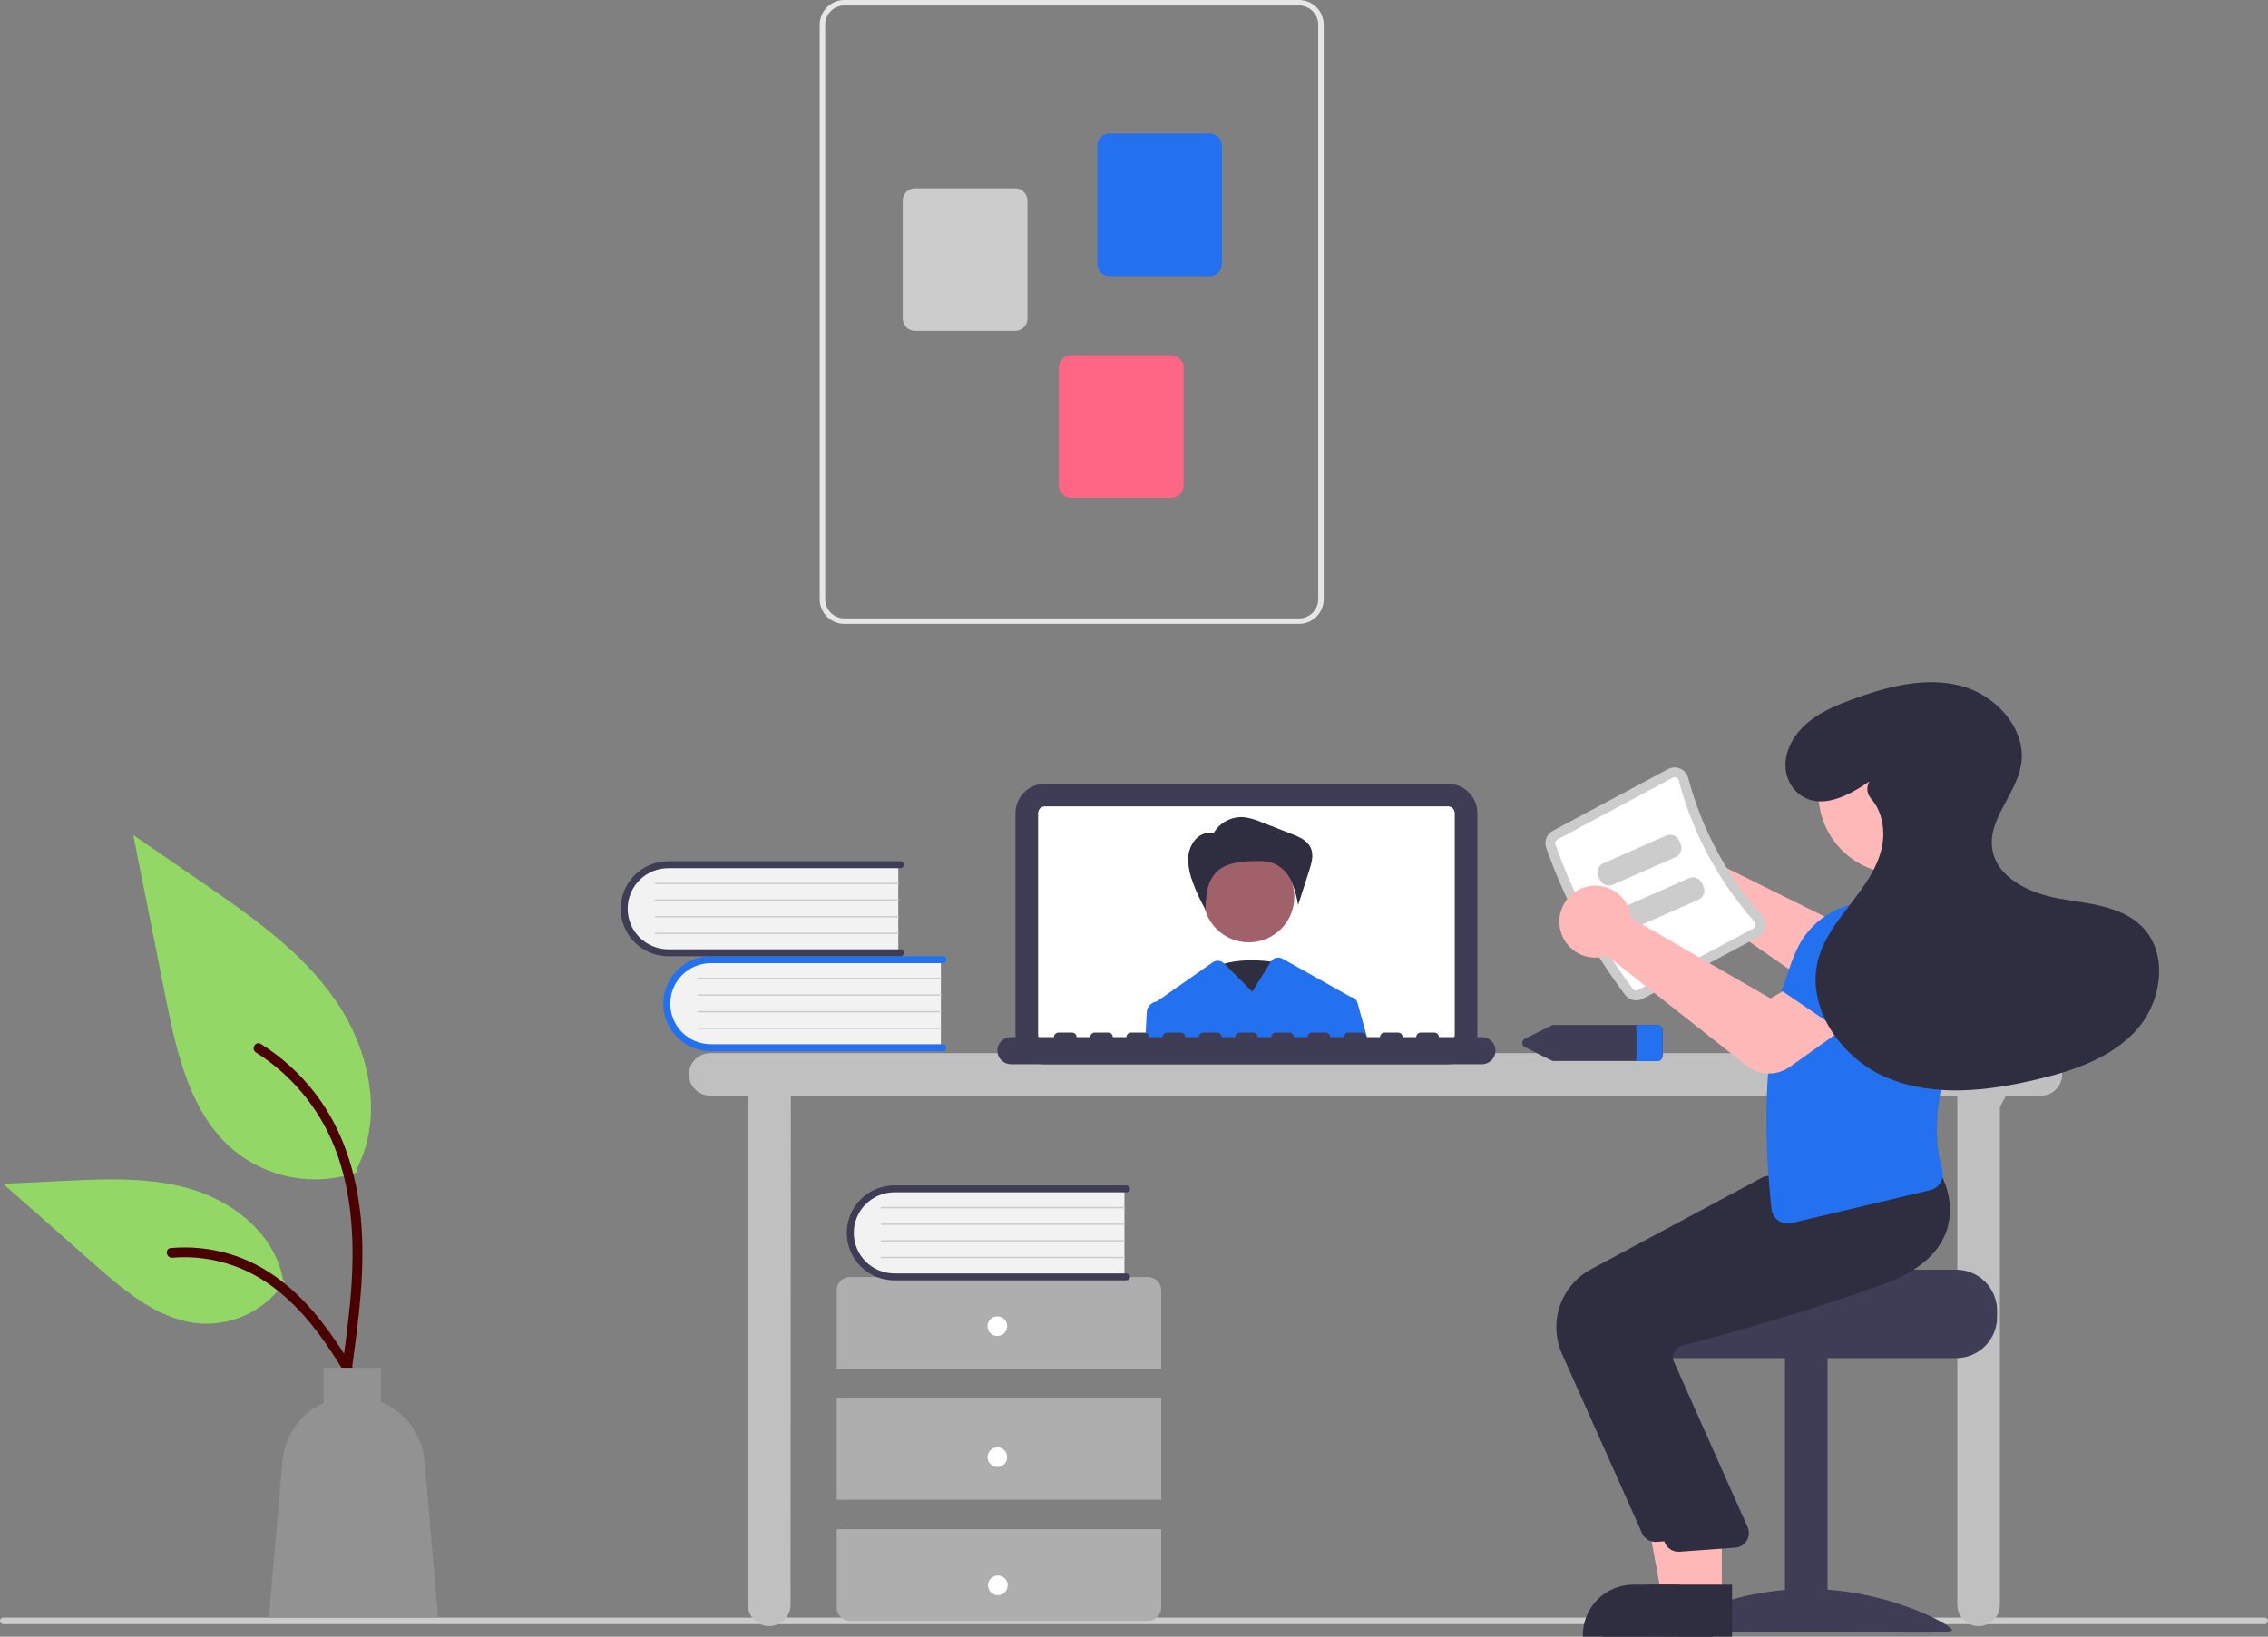 <svg width="302" height="218" viewBox="0 0 302 218" fill="none" xmlns="http://www.w3.org/2000/svg">
<rect x="0" y="0" width="302" height="218" fill="#808080" stroke="none"/>
<g clip-path="url(#clip0_2021_231)">
<path d="M301.564 216.328H0.436C0.321 216.328 0.21 216.282 0.128 216.2C0.046 216.119 0 216.008 0 215.892C0 215.776 0.046 215.665 0.128 215.584C0.21 215.502 0.321 215.456 0.436 215.456H301.564C301.679 215.456 301.79 215.502 301.872 215.584C301.954 215.665 302 215.776 302 215.892C302 216.008 301.954 216.119 301.872 216.2C301.79 216.282 301.679 216.328 301.564 216.328Z" fill="#CCCCCC"/>
<path d="M271.758 140.27H94.573C93.821 140.27 93.099 140.569 92.567 141.1C92.035 141.632 91.737 142.353 91.737 143.105C91.737 143.857 92.035 144.578 92.567 145.109C93.099 145.641 93.821 145.94 94.573 145.94H99.592V213.754C99.592 214.506 99.891 215.227 100.423 215.759C100.955 216.29 101.676 216.589 102.429 216.589C103.181 216.589 103.903 216.29 104.435 215.759C104.967 215.227 105.265 214.506 105.265 213.754L105.309 145.94H260.63V213.754C260.63 214.506 260.929 215.227 261.46 215.759C261.992 216.29 262.714 216.589 263.466 216.589C264.219 216.589 264.94 216.29 265.472 215.759C266.004 215.227 266.303 214.506 266.303 213.754V147.434L267.128 145.94H271.758C272.511 145.94 273.232 145.641 273.764 145.109C274.296 144.578 274.595 143.857 274.595 143.105C274.595 142.353 274.296 141.632 273.764 141.1C273.232 140.569 272.511 140.27 271.758 140.27Z" fill="#C0C0C0"/>
<path d="M192.806 141.754H139.135C138.096 141.753 137.099 141.34 136.364 140.605C135.63 139.871 135.216 138.875 135.215 137.837V108.308C135.216 107.27 135.63 106.274 136.364 105.54C137.099 104.805 138.096 104.392 139.135 104.391H192.806C193.845 104.392 194.842 104.805 195.577 105.54C196.311 106.274 196.725 107.27 196.726 108.308V137.837C196.725 138.875 196.311 139.871 195.577 140.605C194.842 141.34 193.845 141.753 192.806 141.754Z" fill="#3F3D56"/>
<path d="M192.806 107.406H139.135C138.896 107.406 138.666 107.502 138.497 107.671C138.328 107.84 138.232 108.069 138.232 108.309V137.837C138.232 138.077 138.328 138.306 138.497 138.475C138.666 138.644 138.896 138.74 139.135 138.74H192.806C193.045 138.74 193.275 138.644 193.444 138.475C193.613 138.306 193.709 138.077 193.709 137.837V108.309C193.709 108.069 193.613 107.84 193.444 107.671C193.275 107.502 193.045 107.406 192.806 107.406Z" fill="white"/>
<path d="M170.548 128.312C170.548 128.312 164.123 126.833 160.589 129.545C157.055 132.257 165.087 138.422 165.087 138.422L170.548 128.312Z" fill="#2F2E41"/>
<path d="M166.285 125.517C169.632 125.517 172.346 122.805 172.346 119.46C172.346 116.116 169.632 113.404 166.285 113.404C162.938 113.404 160.225 116.116 160.225 119.46C160.225 122.805 162.938 125.517 166.285 125.517Z" fill="#A0616A"/>
<path d="M161.599 110.959C162.003 110.273 162.589 109.713 163.292 109.339C163.994 108.966 164.787 108.793 165.582 108.841C166.413 108.945 167.224 109.172 167.989 109.515L171.951 111.059C172.976 111.459 174.099 111.948 174.543 112.954C174.956 113.887 174.648 114.965 174.336 115.937L172.854 120.557C172.69 119.512 172.408 118.488 172.014 117.505C171.614 116.516 170.89 115.692 169.961 115.166C168.932 114.639 167.719 114.65 166.564 114.705C164.928 114.784 163.149 114.992 161.986 116.145C161.369 116.8 160.951 117.617 160.78 118.5C160.611 119.378 160.526 120.271 160.526 121.165C159.856 120.013 159.29 118.802 158.838 117.547C158.466 116.613 158.254 115.623 158.21 114.619C158.172 113.606 158.508 112.614 159.155 111.834C159.484 111.452 159.912 111.17 160.393 111.019C160.873 110.868 161.386 110.854 161.874 110.978L161.599 110.959Z" fill="#2F2E41"/>
<path d="M180.756 133.564C180.699 133.359 180.583 133.176 180.422 133.037C180.262 132.898 180.064 132.81 179.853 132.783C179.839 132.773 179.824 132.765 179.809 132.757L170.762 127.69C170.503 127.545 170.199 127.506 169.912 127.58C169.625 127.653 169.378 127.835 169.222 128.086L166.747 132.09L163.02 128.365L162.961 128.306C162.77 128.115 162.517 127.997 162.248 127.974C161.978 127.95 161.709 128.022 161.488 128.177L154.052 133.38C154.039 133.38 154.026 133.385 154.013 133.385C153.657 133.444 153.332 133.623 153.091 133.892C152.851 134.161 152.709 134.503 152.69 134.863L152.498 138.74H182.192L180.756 133.564Z" fill="#2471F0"/>
<path d="M197.329 138.138H191.6C191.6 137.978 191.536 137.825 191.423 137.712C191.31 137.599 191.157 137.535 190.997 137.535H189.188C189.028 137.535 188.874 137.599 188.761 137.712C188.648 137.825 188.585 137.978 188.585 138.138H186.776C186.776 137.978 186.712 137.825 186.599 137.712C186.486 137.599 186.332 137.535 186.173 137.535H184.363C184.203 137.535 184.05 137.599 183.937 137.712C183.824 137.825 183.76 137.978 183.76 138.138H181.951C181.951 137.978 181.888 137.825 181.775 137.712C181.661 137.599 181.508 137.535 181.348 137.535H179.539C179.379 137.535 179.226 137.599 179.113 137.712C179 137.825 178.936 137.978 178.936 138.138H177.127C177.127 137.978 177.063 137.825 176.95 137.712C176.837 137.599 176.684 137.535 176.524 137.535H174.715C174.555 137.535 174.401 137.599 174.288 137.712C174.175 137.825 174.112 137.978 174.112 138.138H172.302C172.302 137.978 172.239 137.825 172.126 137.712C172.013 137.599 171.859 137.535 171.699 137.535H169.89C169.73 137.535 169.577 137.599 169.464 137.712C169.351 137.825 169.287 137.978 169.287 138.138H167.478C167.478 137.978 167.415 137.825 167.301 137.712C167.188 137.599 167.035 137.535 166.875 137.535H165.066C164.906 137.535 164.753 137.599 164.639 137.712C164.526 137.825 164.463 137.978 164.463 138.138H162.654C162.654 137.978 162.59 137.825 162.477 137.712C162.364 137.599 162.211 137.535 162.051 137.535H160.242C160.082 137.535 159.928 137.599 159.815 137.712C159.702 137.825 159.638 137.978 159.638 138.138H157.829C157.829 137.978 157.766 137.825 157.653 137.712C157.54 137.599 157.386 137.535 157.226 137.535H155.417C155.257 137.535 155.104 137.599 154.991 137.712C154.878 137.825 154.814 137.978 154.814 138.138H153.005C153.005 137.978 152.941 137.825 152.828 137.712C152.715 137.599 152.562 137.535 152.402 137.535H150.593C150.433 137.535 150.279 137.599 150.166 137.712C150.053 137.825 149.99 137.978 149.99 138.138H148.181C148.181 137.978 148.117 137.825 148.004 137.712C147.891 137.599 147.737 137.535 147.577 137.535H145.768C145.608 137.535 145.455 137.599 145.342 137.712C145.229 137.825 145.165 137.978 145.165 138.138H143.356C143.356 137.978 143.293 137.825 143.18 137.712C143.066 137.599 142.913 137.535 142.753 137.535H140.944C140.784 137.535 140.631 137.599 140.518 137.712C140.404 137.825 140.341 137.978 140.341 138.138H134.612C134.133 138.139 133.673 138.33 133.335 138.669C132.996 139.007 132.806 139.467 132.806 139.946C132.806 140.425 132.996 140.884 133.335 141.223C133.673 141.562 134.133 141.753 134.612 141.754H197.329C197.809 141.754 198.269 141.563 198.608 141.224C198.947 140.885 199.138 140.425 199.138 139.946C199.138 139.466 198.947 139.007 198.608 138.668C198.269 138.328 197.809 138.138 197.329 138.138Z" fill="#3F3D56"/>
<path d="M125.286 127.639V139.643H95.19C94.383 139.671 93.58 139.537 92.826 139.248C92.073 138.959 91.386 138.521 90.806 137.961C90.225 137.401 89.764 136.73 89.448 135.988C89.133 135.246 88.971 134.448 88.971 133.641C88.971 132.835 89.133 132.037 89.448 131.295C89.764 130.553 90.225 129.882 90.806 129.321C91.386 128.761 92.073 128.324 92.826 128.035C93.58 127.746 94.383 127.611 95.19 127.639H125.286Z" fill="#F2F2F2"/>
<path d="M126.025 139.551C126.025 139.673 125.976 139.791 125.89 139.877C125.803 139.964 125.686 140.013 125.563 140.013H94.654C92.975 140.013 91.365 139.346 90.178 138.16C88.991 136.974 88.324 135.365 88.324 133.687C88.324 132.01 88.991 130.401 90.178 129.215C91.365 128.029 92.975 127.362 94.654 127.362H125.563C125.686 127.362 125.803 127.411 125.89 127.497C125.977 127.584 126.025 127.701 126.025 127.824C126.025 127.946 125.977 128.064 125.89 128.15C125.803 128.237 125.686 128.286 125.563 128.286H94.654C93.221 128.287 91.847 128.857 90.834 129.869C89.822 130.882 89.253 132.256 89.253 133.687C89.253 135.119 89.822 136.493 90.834 137.505C91.847 138.518 93.221 139.088 94.654 139.089H125.563C125.686 139.089 125.803 139.138 125.89 139.225C125.976 139.311 126.025 139.429 126.025 139.551Z" fill="#2471F0"/>
<path d="M125.286 130.409H92.944C92.932 130.41 92.92 130.407 92.909 130.403C92.897 130.398 92.887 130.391 92.878 130.383C92.87 130.374 92.863 130.364 92.858 130.353C92.853 130.341 92.851 130.329 92.851 130.317C92.851 130.305 92.853 130.293 92.858 130.282C92.863 130.27 92.87 130.26 92.878 130.252C92.887 130.243 92.897 130.236 92.909 130.232C92.92 130.227 92.932 130.225 92.944 130.225H125.286C125.31 130.225 125.334 130.235 125.351 130.252C125.368 130.269 125.378 130.293 125.378 130.317C125.378 130.341 125.368 130.365 125.351 130.382C125.334 130.399 125.31 130.409 125.286 130.409Z" fill="#CCCCCC"/>
<path d="M125.286 132.626H92.944C92.932 132.626 92.92 132.623 92.909 132.619C92.897 132.614 92.887 132.607 92.878 132.599C92.87 132.59 92.863 132.58 92.858 132.569C92.853 132.557 92.851 132.545 92.851 132.533C92.851 132.521 92.853 132.509 92.858 132.498C92.863 132.487 92.87 132.476 92.878 132.468C92.887 132.459 92.897 132.452 92.909 132.448C92.92 132.443 92.932 132.441 92.944 132.441H125.286C125.31 132.441 125.334 132.451 125.351 132.468C125.368 132.485 125.378 132.509 125.378 132.533C125.378 132.558 125.368 132.581 125.351 132.598C125.334 132.616 125.31 132.625 125.286 132.626Z" fill="#CCCCCC"/>
<path d="M125.286 134.842H92.944C92.932 134.842 92.92 134.839 92.909 134.835C92.897 134.83 92.887 134.823 92.878 134.815C92.87 134.806 92.863 134.796 92.858 134.785C92.853 134.774 92.851 134.762 92.851 134.749C92.851 134.737 92.853 134.725 92.858 134.714C92.863 134.703 92.87 134.692 92.878 134.684C92.887 134.675 92.897 134.668 92.909 134.664C92.92 134.659 92.932 134.657 92.944 134.657H125.286C125.31 134.657 125.334 134.667 125.351 134.684C125.368 134.702 125.378 134.725 125.378 134.749C125.378 134.774 125.368 134.797 125.351 134.814C125.334 134.832 125.31 134.842 125.286 134.842Z" fill="#CCCCCC"/>
<path d="M125.286 137.058H92.944C92.932 137.058 92.92 137.056 92.909 137.051C92.897 137.046 92.887 137.04 92.878 137.031C92.87 137.022 92.863 137.012 92.858 137.001C92.853 136.99 92.851 136.978 92.851 136.966C92.851 136.953 92.853 136.941 92.858 136.93C92.863 136.919 92.87 136.909 92.878 136.9C92.887 136.891 92.897 136.885 92.909 136.88C92.92 136.875 92.932 136.873 92.944 136.873H125.286C125.31 136.873 125.334 136.883 125.351 136.9C125.368 136.918 125.378 136.941 125.378 136.966C125.378 136.99 125.368 137.013 125.351 137.031C125.334 137.048 125.31 137.058 125.286 137.058Z" fill="#CCCCCC"/>
<path d="M119.613 114.992V126.996H89.516C88.71 127.024 87.906 126.89 87.153 126.601C86.4 126.312 85.713 125.874 85.132 125.314C84.552 124.754 84.09 124.083 83.775 123.341C83.46 122.598 83.297 121.8 83.297 120.994C83.297 120.188 83.46 119.39 83.775 118.648C84.09 117.906 84.552 117.234 85.132 116.674C85.713 116.114 86.4 115.677 87.153 115.388C87.906 115.099 88.71 114.964 89.516 114.992H119.613Z" fill="#F2F2F2"/>
<path d="M120.352 126.904C120.352 127.026 120.303 127.144 120.216 127.23C120.13 127.317 120.012 127.366 119.89 127.366H88.98C88.149 127.366 87.326 127.202 86.558 126.884C85.79 126.566 85.092 126.1 84.504 125.513C83.917 124.926 83.45 124.228 83.132 123.461C82.814 122.694 82.65 121.871 82.65 121.04C82.65 120.21 82.814 119.387 83.132 118.62C83.45 117.852 83.917 117.155 84.504 116.568C85.092 115.98 85.79 115.514 86.558 115.197C87.326 114.879 88.149 114.715 88.98 114.715H119.89C120.012 114.715 120.13 114.764 120.216 114.85C120.303 114.937 120.352 115.054 120.352 115.177C120.352 115.299 120.303 115.417 120.216 115.503C120.13 115.59 120.012 115.638 119.89 115.638H88.98C87.547 115.64 86.174 116.209 85.161 117.222C84.148 118.235 83.579 119.609 83.579 121.04C83.579 122.472 84.148 123.845 85.161 124.858C86.174 125.871 87.547 126.441 88.98 126.442H119.89C120.012 126.442 120.13 126.491 120.216 126.578C120.303 126.664 120.352 126.782 120.352 126.904Z" fill="#3F3D56"/>
<path d="M119.613 117.762H87.271C87.258 117.762 87.246 117.76 87.235 117.755C87.224 117.751 87.214 117.744 87.205 117.735C87.196 117.727 87.189 117.717 87.185 117.705C87.18 117.694 87.178 117.682 87.178 117.67C87.178 117.658 87.18 117.646 87.185 117.634C87.189 117.623 87.196 117.613 87.205 117.604C87.214 117.596 87.224 117.589 87.235 117.584C87.246 117.58 87.258 117.577 87.271 117.578H119.613C119.637 117.578 119.66 117.588 119.677 117.605C119.695 117.622 119.704 117.646 119.704 117.67C119.704 117.694 119.695 117.718 119.677 117.735C119.66 117.752 119.637 117.762 119.613 117.762Z" fill="#CCCCCC"/>
<path d="M119.613 119.978H87.271C87.258 119.979 87.246 119.976 87.235 119.972C87.224 119.967 87.214 119.96 87.205 119.952C87.196 119.943 87.189 119.933 87.185 119.922C87.18 119.91 87.178 119.898 87.178 119.886C87.178 119.874 87.18 119.862 87.185 119.851C87.189 119.839 87.196 119.829 87.205 119.821C87.214 119.812 87.224 119.805 87.235 119.801C87.246 119.796 87.258 119.794 87.271 119.794H119.613C119.637 119.794 119.66 119.804 119.677 119.821C119.695 119.838 119.704 119.862 119.704 119.886C119.704 119.91 119.695 119.934 119.677 119.951C119.66 119.968 119.637 119.978 119.613 119.978Z" fill="#CCCCCC"/>
<path d="M119.613 122.195H87.271C87.258 122.195 87.246 122.192 87.235 122.188C87.224 122.183 87.214 122.176 87.205 122.168C87.196 122.159 87.189 122.149 87.185 122.138C87.18 122.126 87.178 122.114 87.178 122.102C87.178 122.09 87.18 122.078 87.185 122.067C87.189 122.056 87.196 122.045 87.205 122.037C87.214 122.028 87.224 122.021 87.235 122.017C87.246 122.012 87.258 122.01 87.271 122.01H119.613C119.637 122.01 119.66 122.02 119.677 122.037C119.695 122.054 119.704 122.078 119.704 122.102C119.704 122.127 119.695 122.15 119.677 122.167C119.66 122.185 119.637 122.194 119.613 122.195Z" fill="#CCCCCC"/>
<path d="M119.613 124.411H87.271C87.258 124.411 87.246 124.409 87.235 124.404C87.224 124.399 87.214 124.393 87.205 124.384C87.196 124.375 87.189 124.365 87.185 124.354C87.18 124.343 87.178 124.331 87.178 124.318C87.178 124.306 87.18 124.294 87.185 124.283C87.189 124.272 87.196 124.261 87.205 124.253C87.214 124.244 87.224 124.238 87.235 124.233C87.246 124.228 87.258 124.226 87.271 124.226H119.613C119.637 124.226 119.66 124.236 119.677 124.253C119.695 124.271 119.704 124.294 119.704 124.318C119.704 124.343 119.695 124.366 119.677 124.383C119.66 124.401 119.637 124.411 119.613 124.411Z" fill="#CCCCCC"/>
<path d="M154.624 182.312V171.845C154.624 171.382 154.44 170.939 154.112 170.612C153.785 170.284 153.341 170.101 152.878 170.101H113.164C112.701 170.101 112.257 170.284 111.93 170.612C111.602 170.939 111.418 171.382 111.418 171.845V182.312H154.624Z" fill="#AEAEAE"/>
<path d="M154.624 186.237H111.418V199.756H154.624V186.237Z" fill="#AEAEAE"/>
<path d="M111.418 203.681V214.148C111.418 214.61 111.602 215.054 111.93 215.381C112.257 215.708 112.701 215.892 113.164 215.892H152.878C153.341 215.892 153.785 215.708 154.112 215.381C154.44 215.054 154.624 214.61 154.624 214.148V203.681H111.418Z" fill="#AEAEAE"/>
<path d="M132.803 177.951C133.526 177.951 134.112 177.365 134.112 176.642C134.112 175.92 133.526 175.334 132.803 175.334C132.08 175.334 131.494 175.92 131.494 176.642C131.494 177.365 132.08 177.951 132.803 177.951Z" fill="white"/>
<path d="M132.803 195.395C133.526 195.395 134.112 194.809 134.112 194.087C134.112 193.364 133.526 192.778 132.803 192.778C132.08 192.778 131.494 193.364 131.494 194.087C131.494 194.809 132.08 195.395 132.803 195.395Z" fill="white"/>
<path d="M132.873 212.47C133.596 212.47 134.182 211.884 134.182 211.162C134.182 210.439 133.596 209.853 132.873 209.853C132.15 209.853 131.564 210.439 131.564 211.162C131.564 211.884 132.15 212.47 132.873 212.47Z" fill="white"/>
<path d="M149.725 158.167V170.171H119.629C118.823 170.199 118.019 170.064 117.266 169.775C116.512 169.486 115.825 169.049 115.245 168.489C114.664 167.929 114.203 167.257 113.888 166.515C113.573 165.773 113.41 164.975 113.41 164.169C113.41 163.363 113.573 162.565 113.888 161.822C114.203 161.08 114.664 160.409 115.245 159.849C115.825 159.289 116.512 158.851 117.266 158.562C118.019 158.273 118.823 158.139 119.629 158.167H149.725Z" fill="#F2F2F2"/>
<path d="M150.465 170.079C150.464 170.201 150.416 170.318 150.329 170.405C150.243 170.492 150.125 170.54 150.002 170.54H119.093C118.261 170.541 117.438 170.378 116.669 170.06C115.9 169.743 115.202 169.277 114.614 168.689C114.025 168.102 113.559 167.405 113.24 166.637C112.922 165.869 112.758 165.046 112.758 164.215C112.758 163.384 112.922 162.561 113.24 161.793C113.559 161.025 114.025 160.328 114.614 159.74C115.202 159.153 115.9 158.687 116.669 158.37C117.438 158.052 118.261 157.889 119.093 157.89H150.002C150.125 157.89 150.243 157.938 150.329 158.025C150.416 158.112 150.465 158.229 150.465 158.351C150.465 158.474 150.416 158.591 150.329 158.678C150.243 158.764 150.125 158.813 150.002 158.813H119.093C117.66 158.814 116.286 159.384 115.274 160.397C114.261 161.41 113.692 162.783 113.692 164.215C113.692 165.647 114.261 167.02 115.274 168.033C116.286 169.046 117.66 169.616 119.093 169.617H150.002C150.125 169.617 150.242 169.666 150.329 169.752C150.416 169.839 150.464 169.956 150.465 170.079Z" fill="#3F3D56"/>
<path d="M149.725 160.937H117.383C117.371 160.937 117.359 160.935 117.348 160.93C117.337 160.925 117.326 160.919 117.318 160.91C117.309 160.901 117.302 160.891 117.298 160.88C117.293 160.869 117.29 160.857 117.29 160.845C117.29 160.832 117.293 160.82 117.298 160.809C117.302 160.798 117.309 160.788 117.318 160.779C117.326 160.77 117.337 160.764 117.348 160.759C117.359 160.754 117.371 160.752 117.383 160.752H149.725C149.75 160.752 149.773 160.762 149.79 160.779C149.807 160.797 149.817 160.82 149.817 160.845C149.817 160.869 149.807 160.892 149.79 160.91C149.773 160.927 149.75 160.937 149.725 160.937Z" fill="#CCCCCC"/>
<path d="M149.725 163.153H117.383C117.371 163.153 117.359 163.151 117.348 163.146C117.337 163.142 117.326 163.135 117.318 163.126C117.309 163.118 117.302 163.107 117.298 163.096C117.293 163.085 117.29 163.073 117.29 163.061C117.29 163.049 117.293 163.036 117.298 163.025C117.302 163.014 117.309 163.004 117.318 162.995C117.326 162.987 117.337 162.98 117.348 162.975C117.359 162.971 117.371 162.968 117.383 162.968H149.725C149.75 162.969 149.773 162.978 149.79 162.996C149.807 163.013 149.817 163.036 149.817 163.061C149.817 163.085 149.807 163.108 149.79 163.126C149.773 163.143 149.75 163.153 149.725 163.153Z" fill="#CCCCCC"/>
<path d="M149.725 165.369H117.383C117.371 165.369 117.359 165.367 117.348 165.362C117.337 165.358 117.326 165.351 117.318 165.342C117.309 165.334 117.302 165.324 117.298 165.312C117.293 165.301 117.29 165.289 117.29 165.277C117.29 165.265 117.293 165.253 117.298 165.241C117.302 165.23 117.309 165.22 117.318 165.211C117.326 165.203 117.337 165.196 117.348 165.191C117.359 165.187 117.371 165.184 117.383 165.185H149.725C149.75 165.185 149.773 165.195 149.79 165.212C149.807 165.229 149.817 165.253 149.817 165.277C149.817 165.301 149.807 165.325 149.79 165.342C149.773 165.359 149.75 165.369 149.725 165.369Z" fill="#CCCCCC"/>
<path d="M149.725 167.585H117.383C117.371 167.585 117.359 167.583 117.348 167.579C117.337 167.574 117.326 167.567 117.318 167.559C117.309 167.55 117.302 167.54 117.298 167.529C117.293 167.517 117.29 167.505 117.29 167.493C117.29 167.481 117.293 167.469 117.298 167.458C117.302 167.446 117.309 167.436 117.318 167.428C117.326 167.419 117.337 167.412 117.348 167.408C117.359 167.403 117.371 167.401 117.383 167.401H149.725C149.75 167.401 149.773 167.411 149.79 167.428C149.807 167.445 149.817 167.469 149.817 167.493C149.817 167.517 149.807 167.541 149.79 167.558C149.773 167.575 149.75 167.585 149.725 167.585Z" fill="#CCCCCC"/>
<path d="M109.152 79.817V3.28C109.153 2.411 109.499 1.577 110.115 0.962C110.73 0.347 111.564 0.001 112.435 0H172.978C173.848 0.001 174.683 0.347 175.298 0.962C175.913 1.577 176.26 2.411 176.261 3.28V79.817C176.26 80.687 175.913 81.52 175.298 82.135C174.683 82.75 173.848 83.096 172.978 83.097H112.435C111.564 83.096 110.73 82.75 110.115 82.135C109.499 81.52 109.153 80.687 109.152 79.817ZM112.435 0.729C111.758 0.73 111.109 0.999 110.63 1.477C110.152 1.955 109.882 2.604 109.882 3.28V79.817C109.882 80.493 110.152 81.142 110.63 81.62C111.109 82.099 111.758 82.368 112.435 82.368H172.978C173.655 82.368 174.304 82.099 174.782 81.62C175.261 81.142 175.53 80.493 175.531 79.817V3.28C175.53 2.604 175.261 1.955 174.782 1.477C174.304 0.999 173.655 0.73 172.978 0.729H112.435Z" fill="#E6E6E6"/>
<path d="M146.101 35.149V19.434C146.102 18.999 146.275 18.582 146.583 18.275C146.89 17.967 147.308 17.794 147.743 17.794H161.07C161.505 17.794 161.922 17.967 162.23 18.275C162.537 18.582 162.71 18.999 162.711 19.434V35.149C162.71 35.584 162.537 36.001 162.23 36.308C161.922 36.616 161.505 36.789 161.07 36.789H147.743C147.308 36.789 146.89 36.616 146.583 36.308C146.275 36.001 146.102 35.584 146.101 35.149Z" fill="#2471F0"/>
<path d="M120.206 42.438V26.723C120.207 26.288 120.38 25.871 120.688 25.564C120.995 25.256 121.412 25.084 121.848 25.083H135.174C135.61 25.084 136.027 25.256 136.334 25.564C136.642 25.871 136.815 26.288 136.816 26.723V42.438C136.815 42.873 136.642 43.29 136.334 43.598C136.027 43.905 135.61 44.078 135.174 44.079H121.848C121.412 44.078 120.995 43.905 120.688 43.598C120.38 43.29 120.207 42.873 120.206 42.438Z" fill="#CCCCCC"/>
<path d="M140.995 64.671V48.955C140.996 48.52 141.169 48.103 141.477 47.796C141.784 47.489 142.201 47.316 142.637 47.315H155.963C156.399 47.316 156.816 47.489 157.123 47.796C157.431 48.103 157.604 48.52 157.605 48.955V64.671C157.604 65.106 157.431 65.522 157.123 65.83C156.816 66.137 156.399 66.31 155.963 66.311H142.637C142.201 66.31 141.784 66.137 141.477 65.83C141.169 65.522 140.996 65.106 140.995 64.671Z" fill="#FF6584"/>
<path d="M220.636 136.52H206.924C206.794 136.52 206.665 136.55 206.548 136.608L203.088 138.339C202.974 138.387 202.877 138.468 202.808 138.571C202.74 138.674 202.704 138.795 202.704 138.919C202.704 139.043 202.74 139.164 202.808 139.267C202.877 139.37 202.974 139.451 203.088 139.499L206.548 141.23C206.665 141.288 206.794 141.318 206.924 141.318H220.636C220.825 141.329 221.01 141.265 221.153 141.14C221.295 141.015 221.382 140.839 221.395 140.65V137.188C221.382 136.999 221.295 136.823 221.153 136.698C221.01 136.573 220.825 136.51 220.636 136.52Z" fill="#3F3D56"/>
<path d="M221.395 137.188V140.65C221.382 140.839 221.295 141.015 221.153 141.14C221.01 141.265 220.825 141.329 220.636 141.318H217.904V136.52H220.636C220.825 136.51 221.01 136.573 221.153 136.698C221.295 136.823 221.382 136.999 221.395 137.188Z" fill="#2471F0"/>
<path d="M220.533 110.616C221.154 110.348 221.824 110.214 222.501 110.223C223.177 110.233 223.844 110.384 224.458 110.669C225.071 110.954 225.618 111.365 226.061 111.875C226.505 112.386 226.835 112.984 227.031 113.631C227.092 113.836 227.139 114.045 227.171 114.257L246.346 123.759L250.784 120.82L256.305 127.172L249.529 132.671C248.715 133.328 247.71 133.704 246.664 133.744C245.618 133.784 244.588 133.487 243.725 132.895L224.269 119.451C224.125 119.512 223.977 119.566 223.827 119.612C223.179 119.808 222.497 119.865 221.826 119.779C221.155 119.693 220.51 119.466 219.933 119.114C219.355 118.761 218.859 118.291 218.476 117.733C218.094 117.176 217.833 116.544 217.712 115.879C217.676 115.686 217.653 115.491 217.641 115.295C217.587 114.313 217.835 113.338 218.352 112.502C218.869 111.665 219.63 111.007 220.533 110.616Z" fill="#FFB8B8"/>
<path d="M260.471 169.119H239.519C239.519 169.721 217.925 170.209 217.925 170.209C217.586 170.464 217.277 170.757 217.004 171.081C216.184 172.059 215.736 173.294 215.738 174.57V175.442C215.739 176.888 216.314 178.274 217.337 179.297C218.36 180.319 219.747 180.893 221.194 180.894H260.471C261.918 180.892 263.304 180.318 264.327 179.296C265.35 178.274 265.925 176.888 265.926 175.442V174.57C265.924 173.125 265.349 171.74 264.326 170.718C263.304 169.696 261.917 169.121 260.471 169.119Z" fill="#3F3D56"/>
<path d="M237.68 217.31H243.353V180.677H237.68V217.31Z" fill="#3F3D56"/>
<path d="M221.532 217.111C221.532 217.724 230.13 217.348 240.735 217.348C251.34 217.348 259.937 217.724 259.937 217.111C259.937 216.498 251.34 211.641 240.735 211.641C230.13 211.641 221.532 216.498 221.532 217.111Z" fill="#3F3D56"/>
<path d="M226.654 212.817L221.304 212.817L218.758 198.95L226.655 198.951L226.654 212.817Z" fill="#FFB8B8"/>
<path d="M228.019 218L210.767 217.999V217.781C210.767 216.9 210.941 216.028 211.278 215.213C211.615 214.399 212.11 213.66 212.734 213.037C213.357 212.413 214.097 211.919 214.912 211.582C215.727 211.245 216.6 211.071 217.482 211.071H217.482L228.019 211.072L228.019 218Z" fill="#2F2E41"/>
<path d="M218.652 204.218L207.985 180.316C207.095 178.302 206.996 176.026 207.71 173.942C208.423 171.858 209.895 170.119 211.834 169.072L234.97 156.674L245.527 155.777L255.266 154.892L255.336 155.011C255.426 155.163 257.52 158.777 256.104 162.739C255.031 165.745 252.238 168.093 247.804 169.718C237.455 173.51 225.499 176.751 220.84 177.968C220.634 178.021 220.441 178.117 220.275 178.249C220.109 178.381 219.972 178.547 219.875 178.736C219.777 178.922 219.719 179.127 219.704 179.337C219.689 179.547 219.718 179.758 219.789 179.956L229.698 202.204C229.802 202.486 229.839 202.789 229.807 203.087C229.776 203.386 229.675 203.674 229.515 203.928C229.354 204.182 229.137 204.396 228.881 204.553C228.625 204.71 228.335 204.806 228.036 204.834L220.632 205.372C220.569 205.378 220.506 205.381 220.444 205.381C220.065 205.381 219.694 205.271 219.375 205.065C219.057 204.858 218.806 204.564 218.652 204.218Z" fill="#2F2E41"/>
<path d="M229.273 212.817L223.923 212.817L221.377 198.95L229.273 198.951L229.273 212.817Z" fill="#FFB8B8"/>
<path d="M230.637 218L213.385 217.999V217.781C213.385 216.9 213.559 216.028 213.897 215.213C214.234 214.399 214.729 213.66 215.352 213.037C215.976 212.413 216.716 211.919 217.531 211.582C218.345 211.245 219.218 211.071 220.1 211.071H220.101L230.637 211.072L230.637 218Z" fill="#2F2E41"/>
<path d="M221.707 205.527L211.04 181.625C210.15 179.61 210.051 177.334 210.764 175.25C211.478 173.166 212.95 171.428 214.889 170.38L238.025 157.982L248.582 157.085L258.321 156.2L258.391 156.319C258.481 156.471 260.575 160.085 259.159 164.048C258.086 167.054 255.293 169.402 250.859 171.026C240.51 174.818 228.554 178.06 223.895 179.277C223.689 179.329 223.496 179.425 223.33 179.557C223.163 179.689 223.027 179.855 222.93 180.044C222.832 180.231 222.774 180.435 222.759 180.645C222.744 180.856 222.773 181.066 222.844 181.265L232.753 203.513C232.857 203.795 232.894 204.097 232.862 204.396C232.83 204.695 232.73 204.982 232.57 205.236C232.409 205.49 232.192 205.704 231.936 205.861C231.679 206.018 231.39 206.114 231.091 206.142L223.686 206.681C223.624 206.687 223.561 206.69 223.499 206.69C223.119 206.69 222.748 206.58 222.43 206.373C222.112 206.167 221.861 205.873 221.707 205.527Z" fill="#2F2E41"/>
<path d="M216.39 132.509C211.908 126.551 208.365 119.943 205.883 112.914C205.74 112.493 205.75 112.035 205.912 111.622C206.075 111.208 206.379 110.866 206.77 110.655L222.108 102.442C222.356 102.308 222.632 102.233 222.913 102.221C223.195 102.21 223.476 102.263 223.734 102.376C223.997 102.491 224.23 102.663 224.416 102.881C224.603 103.099 224.736 103.357 224.808 103.634C226.593 110.408 229.949 116.666 234.604 121.903C234.795 122.116 234.936 122.37 235.014 122.646C235.093 122.921 235.107 123.211 235.057 123.493C235.008 123.771 234.897 124.034 234.731 124.262C234.566 124.49 234.35 124.677 234.101 124.809L218.763 133.022C218.371 133.231 217.917 133.294 217.483 133.2C217.048 133.106 216.661 132.861 216.39 132.509Z" fill="#CCCCCC"/>
<path d="M217.437 131.723C217.519 131.826 217.635 131.897 217.764 131.923C217.894 131.95 218.028 131.931 218.145 131.869L233.483 123.656C233.557 123.617 233.622 123.562 233.671 123.494C233.721 123.426 233.754 123.348 233.768 123.265C233.784 123.178 233.779 123.088 233.755 123.002C233.73 122.917 233.686 122.839 233.626 122.773C228.834 117.382 225.379 110.939 223.542 103.966C223.52 103.88 223.479 103.8 223.422 103.732C223.365 103.664 223.292 103.611 223.211 103.576C223.134 103.541 223.05 103.525 222.966 103.529C222.882 103.532 222.8 103.555 222.726 103.596L207.388 111.808C207.272 111.871 207.182 111.972 207.132 112.095C207.083 112.217 207.078 112.353 207.118 112.479C209.555 119.382 213.035 125.872 217.437 131.723Z" fill="white"/>
<path d="M267.345 130.318L255.333 134.879L252.4 126.739C252.011 125.658 252.016 124.474 252.416 123.397C252.815 122.32 253.583 121.418 254.583 120.852C255.595 120.279 256.779 120.086 257.92 120.309C259.062 120.531 260.086 121.155 260.808 122.066L267.345 130.318Z" fill="#2471F0"/>
<path d="M236.792 162.573C236.539 162.394 236.327 162.163 236.17 161.897C236.014 161.63 235.916 161.333 235.883 161.025C234.344 146.673 235.416 135.441 239.158 126.688C239.817 125.178 240.811 123.838 242.063 122.767C243.315 121.695 244.794 120.922 246.388 120.504L256.098 120.014L256.149 120.039C258.34 121.111 260.127 122.861 261.245 125.028C262.362 127.195 262.751 129.665 262.354 132.07C259.231 140.297 256.616 148.862 258.61 155.771C258.694 156.06 258.718 156.363 258.682 156.661C258.646 156.96 258.55 157.248 258.399 157.508C258.253 157.76 258.057 157.979 257.824 158.152C257.59 158.325 257.323 158.449 257.039 158.515L238.545 162.912C238.245 162.983 237.934 162.989 237.632 162.931C237.33 162.872 237.043 162.75 236.792 162.573Z" fill="#2471F0"/>
<path d="M252.858 116.39C258.778 116.39 263.577 111.595 263.577 105.679C263.577 99.763 258.778 94.968 252.858 94.968C246.938 94.968 242.139 99.763 242.139 105.679C242.139 111.595 246.938 116.39 252.858 116.39Z" fill="#FFB8B8"/>
<path d="M223.115 114.163L214.761 117.847C214.443 117.987 214.083 117.995 213.76 117.87C213.436 117.745 213.175 117.496 213.035 117.179L212.828 116.711C212.688 116.394 212.68 116.034 212.806 115.71C212.931 115.387 213.18 115.126 213.497 114.986L221.851 111.301C222.169 111.161 222.529 111.153 222.852 111.279C223.176 111.404 223.437 111.652 223.577 111.97L223.784 112.437C223.924 112.755 223.932 113.115 223.806 113.438C223.681 113.762 223.432 114.022 223.115 114.163Z" fill="#CCCCCC"/>
<path d="M226.17 119.832L217.816 123.517C217.498 123.657 217.138 123.665 216.815 123.539C216.491 123.414 216.23 123.166 216.09 122.848L215.883 122.381C215.743 122.063 215.735 121.703 215.861 121.38C215.986 121.056 216.235 120.796 216.552 120.655L224.906 116.97C225.223 116.831 225.584 116.823 225.907 116.948C226.231 117.073 226.492 117.322 226.632 117.639L226.839 118.107C226.979 118.424 226.987 118.784 226.861 119.108C226.736 119.431 226.487 119.692 226.17 119.832Z" fill="#CCCCCC"/>
<path d="M232.612 141.976L213.988 127.294C213.84 127.346 213.689 127.391 213.536 127.428C212.879 127.581 212.196 127.595 211.533 127.468C210.87 127.341 210.242 127.076 209.688 126.69C209.13 126.304 208.662 125.803 208.314 125.222C207.965 124.64 207.746 123.991 207.669 123.317C207.544 122.241 207.787 121.154 208.358 120.232C208.929 119.311 209.795 118.61 210.815 118.242C211.452 118.014 212.129 117.922 212.804 117.974C213.478 118.026 214.134 118.219 214.729 118.542C215.323 118.865 215.843 119.309 216.253 119.847C216.664 120.384 216.956 121.002 217.111 121.66C217.159 121.868 217.192 122.08 217.211 122.293L235.75 132.981L240.364 130.327L245.475 137.013L238.311 142.115C237.473 142.708 236.465 143.014 235.439 142.989C234.412 142.964 233.421 142.609 232.612 141.976Z" fill="#FFB8B8"/>
<path d="M247.747 139.095L237.121 131.874L242.115 124.807C242.778 123.868 243.752 123.194 244.864 122.903C245.977 122.613 247.156 122.725 248.194 123.219C249.244 123.719 250.08 124.578 250.552 125.64C251.023 126.702 251.099 127.898 250.766 129.012L247.747 139.095Z" fill="#2471F0"/>
<path d="M248.928 104.084C246.173 105.968 242.556 107.905 239.742 105.898C237.894 104.581 237.312 102.141 238.061 100C239.409 96.15 243.111 94.455 246.65 93.155C251.252 91.466 256.263 90.123 261.013 91.332C265.764 92.542 269.962 97.138 269.105 101.961C268.415 105.84 264.754 109.068 265.273 112.973C265.796 116.903 270.22 118.972 274.125 119.674C278.029 120.377 282.399 120.603 285.205 123.405C288.785 126.981 287.891 133.372 284.523 137.147C281.154 140.922 276.071 142.633 271.145 143.797C264.619 145.338 257.56 146.148 251.361 143.59C245.163 141.032 240.339 134.146 242.135 127.69C242.893 124.962 244.68 122.657 246.407 120.413C248.134 118.169 249.882 115.823 250.541 113.07C251.09 110.775 250.683 108.112 249.161 106.391C248.884 106.09 248.71 105.708 248.663 105.302C248.617 104.896 248.7 104.485 248.902 104.129L248.928 104.084Z" fill="#2F2E41"/>
<path d="M47.601 156.126C44.839 157.096 41.873 157.339 38.99 156.831C36.107 156.324 33.403 155.083 31.139 153.228C25.373 148.392 23.565 140.425 22.094 133.047C20.644 125.773 19.194 118.5 17.743 111.226L26.852 117.494C33.403 122.001 40.101 126.652 44.636 133.181C49.172 139.709 51.151 148.621 47.507 155.686" fill="#93D767"/>
<path d="M46.822 182.545C47.744 175.834 48.692 169.037 48.045 162.255C47.471 156.231 45.632 150.348 41.888 145.524C39.901 142.968 37.483 140.778 34.742 139.053C34.028 138.602 33.37 139.734 34.082 140.183C38.823 143.177 42.49 147.599 44.555 152.811C46.835 158.606 47.201 164.924 46.809 171.081C46.571 174.804 46.067 178.503 45.56 182.197C45.52 182.364 45.545 182.54 45.63 182.689C45.715 182.839 45.853 182.95 46.017 183.001C46.184 183.047 46.363 183.024 46.514 182.938C46.664 182.853 46.775 182.711 46.822 182.545Z" fill="#4B0000"/>
<path d="M37.943 170.67C36.758 172.469 35.13 173.933 33.215 174.921C31.299 175.909 29.162 176.387 27.008 176.309C21.473 176.047 16.858 172.186 12.705 168.521L0.418 157.681L8.55 157.292C14.398 157.012 20.396 156.752 25.966 158.554C31.536 160.356 36.673 164.693 37.691 170.454" fill="#93D767"/>
<path d="M49.428 186.402C44.99 178.556 39.843 169.836 30.647 167.049C28.09 166.277 25.408 166 22.747 166.234C21.908 166.306 22.118 167.598 22.955 167.526C27.416 167.156 31.868 168.333 35.562 170.859C39.116 173.277 41.884 176.638 44.226 180.203C45.661 182.386 46.946 184.662 48.232 186.935C48.642 187.661 49.843 187.137 49.428 186.402Z" fill="#4B0000"/>
<path d="M56.538 194.661C56.388 192.93 55.766 191.273 54.739 189.87C53.713 188.468 52.321 187.374 50.715 186.708V182.172H43.101V186.85C41.575 187.55 40.261 188.641 39.293 190.013C38.326 191.385 37.74 192.989 37.596 194.661L35.805 215.456H58.328L56.538 194.661Z" fill="#929292"/>
</g>
<defs>
<clipPath id="clip0_2021_231">
<rect width="302" height="218" fill="white"/>
</clipPath>
</defs>
</svg>
